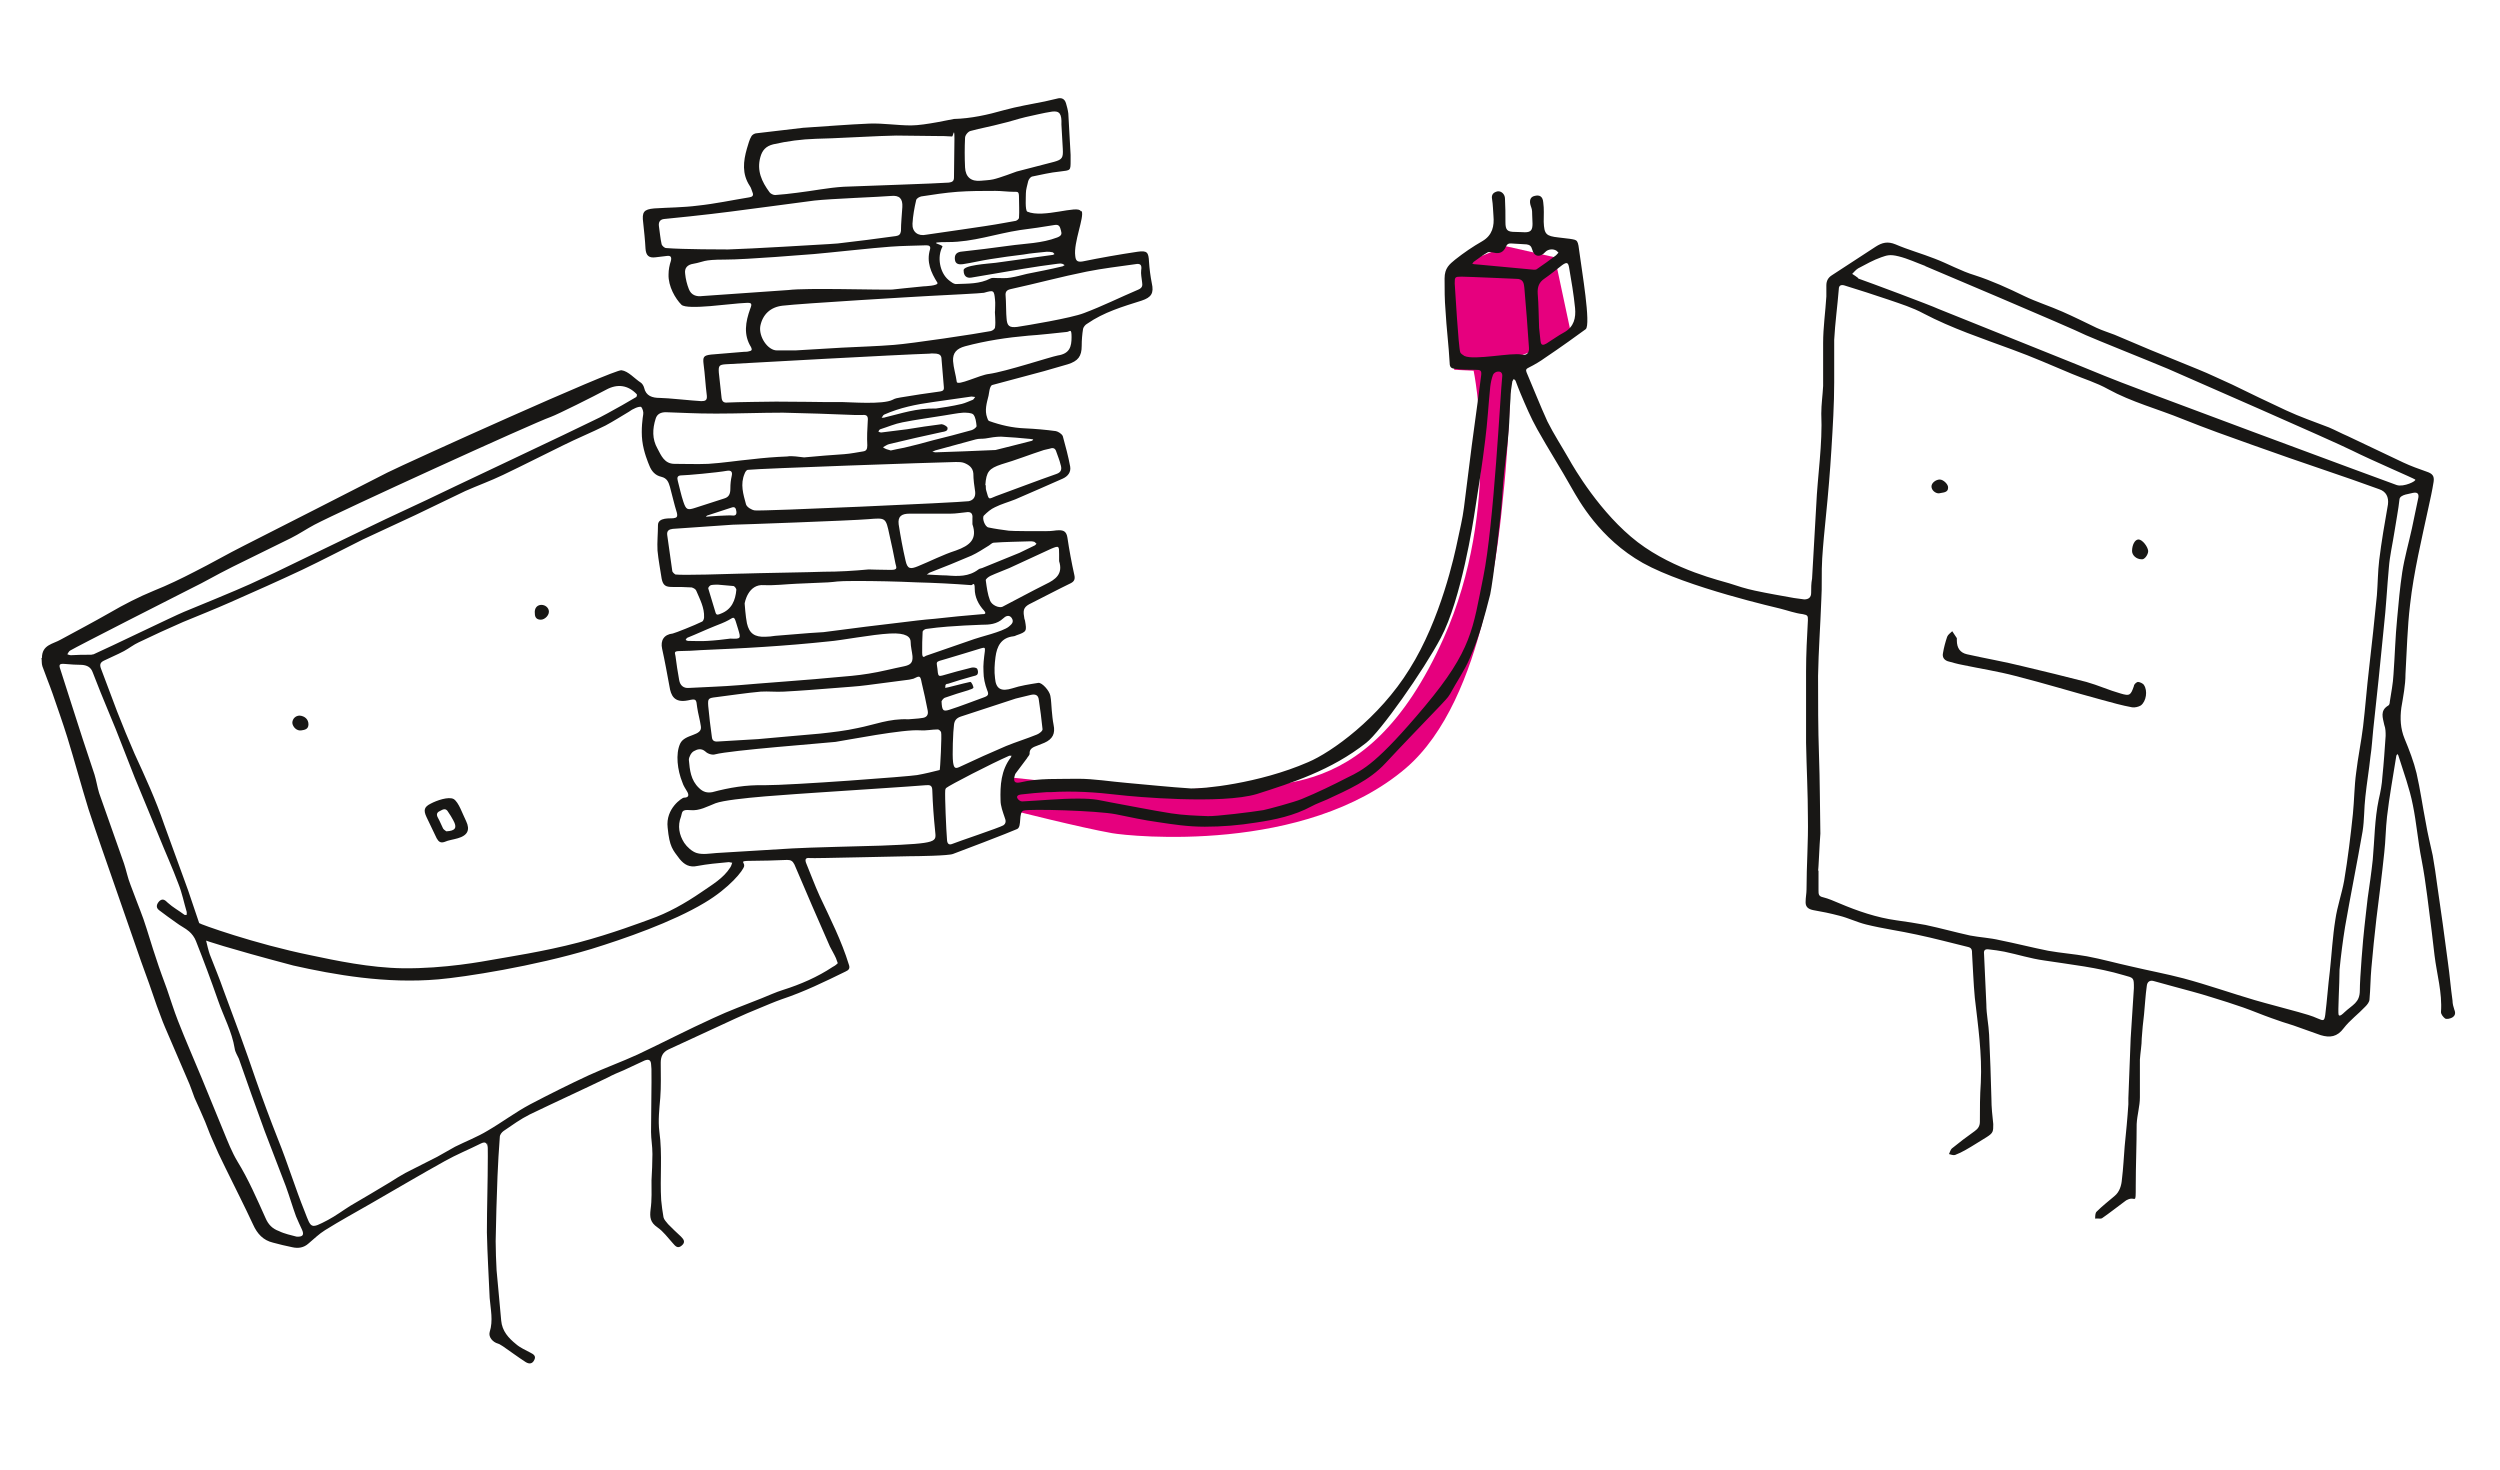 <?xml version="1.0" encoding="UTF-8"?>
<svg id="Ebene_3" xmlns="http://www.w3.org/2000/svg" version="1.1" viewBox="0 0 542.2 318.8">
  <!-- Generator: Adobe Illustrator 29.5.1, SVG Export Plug-In . SVG Version: 2.1.0 Build 141)  -->
  <defs>
    <style>
      .st0 {
        fill: #181715;
        fill-rule: evenodd;
      }

      .st1 {
        fill: #e6007e;
      }
    </style>
  </defs>
  <path class="st1" d="M219.9,168.7c8.2.7,27.5,3.8,38.2,2.5,15.4-2,37.8,5.6,55-32.8,12.7-28.4,6.5-58,6.5-58l-4.2-.2-1.8-21.6,13-5.2,10.6,2.4,3.6,16.9-13.1,5.3s-.1,14.8-1.7,29.7c-.7,6.6-3.6,43.9-21.1,58.9-21.9,18.7-59.7,14.8-63.7,14.1-6.8-1.2-21.4-4.9-21.4-4.9"/>
  <g>
    <path class="st0" d="M158.8,111.8c.7.1,1-.2.9-.9s-.3-1.1-1.1-.8c-1.7.6-3.5,1.1-5.2,1.7-.1,0-.2.2-.3.3.1-.1,5.2-.4,5.7-.3ZM203,88.6c1.4-.2,3.5-.5,5.6-1,.8-.2,1.6-.6,2.4-.9.2-.1.3-.4.5-.6-.3,0-.5-.1-.8-.1-2.8.4-5.6.8-8.4,1.2-3.6.5-7.1,1.2-10.5,2.7-.3.1-.4.5-.6.7.3,0,.6,0,.8-.1,3.4-.8,6.7-2,11-1.9h0ZM155.7,126.8c-.4,0-1,0-1.5.1-.3.1-.6.5-.6.7.5,1.8,1.1,3.5,1.6,5.3.2.6.6.4,1.1.2,2.4-.9,3.2-2.9,3.4-5.2,0-.2-.3-.7-.6-.8-1.1-.1-2.2-.2-3.4-.3h0ZM158.4,138.5c2.3.1,2.3,0,1.7-2-.1-.4-.3-.9-.4-1.3-.5-1.7-.6-1.3-1.7-.7-.9.5-2,.9-3,1.3-2,.8-3.9,1.7-5.9,2.5-.2.1-.3.3-.4.5.2.1.4.2.5.2,1.4,0,2.8.1,4.2,0,1.8-.1,3.5-.3,5-.5h0ZM215.9,97.6c1.9-.5,4.9-1.2,7.9-2,.1,0,.2-.2.3-.3-.2,0-.4-.1-.6-.1-2.1-.2-4.3-.4-6.4-.5-1.1,0-2.3.2-3.4.4-.7.1-1.4,0-2.1.2-2.9.8-5.9,1.6-8.8,2.4l-.6.3c.2,0,.5.1.7.1,4-.1,7.9-.3,13-.5h0ZM338,54.8c-.2-.2-.3-.3-.4-.4-.7-.5-1.9-.4-2.5.3-1.1,1.2-2.4,1-2.8-.6-.2-.7-.5-1-1.2-1.1-1.1-.1-2.3-.1-3.4-.2-.6,0-.8.1-1.1.7-.5,1.2-1.4,1.6-2.6,1.3-.4-.1-1-.2-1.3-.1-1.1.6-2.1,1.4-3.1,2.1-.1.1-.2.3-.3.4.1,0,.3.1.4.1.4,0,.8.1,1.2.1,3.9.4,7.9.7,11.8,1.1.2,0,.5,0,.7-.2,1.3-.9,2.6-1.8,3.9-2.8.2-.1.4-.4.7-.7h0ZM193.2,97.7c.8-.2,1.9-.4,2.9-.6,2.1-.5,4.1-1,6.2-1.6,2.8-.7,5.6-1.4,8.4-2.2.4-.1,1.1-.6,1.1-.9-.1-.9-.2-1.9-.7-2.5-.4-.4-1.5-.4-2.2-.4-1.4.1-2.7.4-4.1.6-3,.5-6.1.9-9.1,1.5-1.6.3-3.2,1-4.8,1.5-.2.1-.3.3-.4.5.2.1.4.2.6.2,1.9-.2,3.7-.5,5.6-.7,2.5-.4,5-.8,7.5-1.1.4,0,1.3.5,1.3.8.1.7-.6.8-1.2.9-3.8.8-7.6,1.7-11.4,2.6-.5.1-1,.5-1.4.7.5.4,1,.5,1.7.7ZM205.3,124.8c2.5.2,4.8.3,6.9-1.3.2-.2.6-.2.8-.3l8.1-3.3c1.1-.5,2.2-1.1,3.3-1.6.2-.1.3-.3.4-.4-.2-.1-.3-.3-.5-.4-.3-.1-.6-.1-.9-.1-2.6.1-5.3.1-7.9.3-.3,0-.7.4-1,.6-1.3.8-2.5,1.6-3.8,2.2-3,1.3-6,2.5-9.1,3.7-.2.1-.4.3-.6.4.3,0,3.2.2,4.3.2h0ZM212.8,135.5c-2.4.1-4.9.2-7.3.4-1.5.1-3.1.3-4.6.5-.3,0-.8.4-.8.6-.1,1.5-.1,3.1-.1,4.6s.7.6.9.6c3.5-1.2,7-2.4,10.4-3.6,1-.4,6.2-1.6,7.5-2.7.6-.5,1.2-1,.6-1.9-.6-.8-1.4-.3-1.8.1-1.4,1.3-3,1.4-4.8,1.4h0ZM147.8,103.1c-.9,0-1,.5-.8,1.2.4,1.5.7,3,1.2,4.5.6,1.8.9,1.9,2.7,1.3.3-.1,4.4-1.4,6.2-2,1-.3,1.3-1,1.3-2.1s.1-1.9.3-2.8q.3-1.3-1-1.1c-2.2.4-8.9,1-9.9,1h0ZM204.2,152.1c.1,2,.3,2.3,1.8,1.8,2.5-.8,5-1.8,7.5-2.7.8-.3,1-.6.6-1.5-.5-1.3-.8-2.7-.8-4-.1-1.5.1-3,.3-4.5.1-.8-.1-.8-.8-.6-2.5.8-5,1.5-7.6,2.3-2.7.8-2,.3-1.8,3,.1.7.3.8,1,.6,2.1-.6,4.2-1.2,6.3-1.7.4-.1,1,0,1.2.2.2.3.3.9.1,1.2-.1.3-.7.4-1.1.5-1.8.5-3.5,1-5.3,1.6-.8,0-.5.7-.6.9.3,0,3.9-1,5.4-1.3.3-.1.8,1.1.7,1.3-.3.3-.7.3-1.1.5-1.7.5-3.3,1-5,1.6-.4.1-.7.6-.8.8h0ZM213.8,105.5c0,.2,0,.6.1.9.6,2.1.4,1.9,2.1,1.2,4.4-1.6,8.8-3.3,13.1-4.8,1.2-.4,1.2-1.2.9-2.1-.2-.9-.6-1.8-.9-2.7-.2-.7-.6-1-1.4-.7-.4.1-.9.2-1.3.3-3.1,1-6.1,2.2-9.2,3.1-2.7.9-3.3,1.6-3.5,4.5.1,0,.1.1.1.3h0ZM333.8,71.1c.1.9.2,1.9.3,2.8.1,1.1.6,1,1.3.6,1.3-.8,2.5-1.7,3.8-2.4,2.2-1.2,2.6-3.2,2.4-5.3-.3-3-.8-5.9-1.3-8.8-.2-1.1-.5-1.2-1.5-.5-1.3,1-2.5,2-3.8,2.9-1.2.8-1.6,1.8-1.5,3.3.2,2.4.2,4.9.3,7.4h0ZM229.7,121.7v-1.5c0-1.8,0-1.9-1.7-1.2-3,1.4-6.1,2.8-9.1,4.2-1.4.6-2.8,1.1-4.1,1.7-.4.2-1.1.7-1,1,.2,1.5.4,3,.9,4.3.4,1.1,2,1.7,2.7,1.4,3.1-1.6,6.2-3.3,9.4-4.9,2.1-1,3.8-2.2,2.9-5h0ZM215.9,57c4.1-.6,8.2-1.1,12.3-1.7.2,0,.3-.1.5-.2-.2-.2-.3-.4-.5-.4-.4-.1-.8-.1-1.2-.1-1.7.2-3.4.3-5,.6-2.4.3-4.8.6-7.2,1-2,.3-4,.8-6,1.1-.8.1-1.6,0-1.7-1-.1-.9.2-1.5,1.2-1.7,3.5-.4,7-.8,10.5-1.3s7.1-.5,10.5-1.8c1-.4,1-.8.8-1.5s-.3-1.4-1.4-1.2c-2.5.4-5,.8-7.5,1.1-5.2.8-10.2,2.6-15.5,2.6s-1.1.5-1.3,1c-1.2,2.2-.6,5.6,1.3,7.2.5.4,1.2,1,1.8.9,2.5-.1,5,0,7.3-1.2.4-.2.8-.1,1.3-.1,1,0,2.1.1,3.1-.1,1.2-.2,2.3-.5,3.5-.8,2.5-.5,5.1-1,7.6-1.6.2,0,.4-.2.6-.3-.2-.1-.4-.3-.6-.3-.3-.1-.6,0-.9,0-2.5.3-5,.7-7.5,1.1-3.7.6-7.5,1.3-11.2,1.9-1.1.2-1.7-.4-1.7-1.5-.3-1.2,5.3-1.5,6.9-1.7h0ZM210.9,113.7v-1.3c.1-1-.3-1.5-1.4-1.3-1.1.1-2.2.3-3.3.3h-8.9c-1.8,0-2.6.6-2.4,2.3.4,2.6.9,5.3,1.5,7.9.4,1.8,1,1.9,2.7,1.2,2.7-1.1,5.4-2.5,8.2-3.4,3.1-1.1,4.7-2.5,3.6-5.7h0ZM223,72.8c-4.6.4-9.2,1.1-13.7,2.3-1.8.5-2.7,1.4-2.6,3.2.1,1.5.6,3,.8,4.5.1,1,5-1.5,7-1.7,3.6-.5,13.3-3.7,14.9-4,2.6-.4,3-1.9,3-4s-.4-1.1-1.1-1.1c-.9.1-6.4.7-8.3.8h0ZM205.4,182.3c.1.8.5,1,1.2.7.9-.4,10.2-3.5,11-4,.6-.4.6-1,.3-1.7-.4-1.2-.9-2.5-.9-3.7-.1-3.3.1-6.5,2.2-9.3.1-.1.1-.3.2-.4h-.5c-3.9,1.7-13,6.4-13.7,7-.1.1-.2.3-.2.5-.1,1.3.2,8.5.4,10.9ZM217.5,48.4c.9-.2,1.9-.3,2.8-.5.3-.1.7-.4.7-.7.1-1.4,0-2.9,0-4.3s-.2-1.3-1.1-1.3c-1.3,0-2.7-.2-4-.2-2.8,0-5.6,0-8.3.2-2.6.2-5.2.6-7.8,1-.4.1-1,.4-1.1.8-.4,1.7-.7,3.4-.8,5.1-.1,1.8,1.2,2.8,3,2.4,1.8-.3,12.9-1.8,16.6-2.5h0ZM206.7,165.3c.2,1.4.5,1.5,1.7.9,3.2-1.5,6.5-3,9.8-4.4,2.2-.9,4.5-1.6,6.7-2.5.5-.2,1.3-.8,1.2-1.2-.2-2.1-.5-4.2-.8-6.3-.1-1.1-.8-1.3-1.7-1.1-1.1.3-2.2.5-3.3.8-4,1.3-7.9,2.6-11.9,3.9-.9.3-1.4.8-1.5,1.8-.2,1.3-.4,6.7-.2,8.1h0ZM230.2,27c.1-2.3-.4-3-2-2.8-2,.3-3.9.8-5.8,1.2-1.7.4-3.4,1-5.2,1.4-2.2.6-4.5,1-6.7,1.6-.5.1-1.2.9-1.2,1.5-.1,2.1-.1,4.3,0,6.4s1.3,3.1,3.4,2.9c.9-.1,1.8-.1,2.7-.3,1.4-.3,4.8-1.6,5.1-1.7,2.7-.7,5.4-1.4,8.1-2.1,1.8-.5,2-.9,1.9-2.8-.1-1.7-.2-3.7-.3-5.3h0ZM218.3,69c.1,1.7.6,2.1,2.3,1.9,2-.3,11.7-1.9,14.5-3,4-1.5,7.8-3.4,11.8-5.1.9-.4.9-.9.8-1.6-.1-.9-.3-1.8-.2-2.6.2-1.2-.2-1.5-1.3-1.3-3.5.5-7,.9-10.5,1.6-5.5,1.1-11,2.6-16.5,3.8-.9.2-1.2.6-1.1,1.5s.1,4.2.2,4.8h0ZM317,60c-1.5,0-1.5.1-1.5,1.5.1,1.3.8,13.7,1.2,14.9.1.3.6.6.9.8,2.1,1,10.3-.8,12.4-.3,1.1.3,1.7-.4,1.6-1.5-.3-4.3-.6-8.6-1-13-.1-.7-.1-1.7-1.3-1.9.1,0-11.1-.5-12.3-.5h0ZM507.2,220.1c.2.5,1-.3,1.2-.5,1.8-1.7,3.4-2.1,3.4-4.8s.7-11.3,1-13.8c.2-2.1.5-4.2.7-6.2.4-2.8.8-5.5,1.1-8.3.4-4.4.4-8.8,1.3-13.1.4-1.7.7-3.3.8-5,.3-2.9.5-5.9.7-8.8,0-.8,0-1.6-.3-2.4-.3-1.5-1-3.1.9-4.2.2-.1.3-.5.3-.8.3-2,.7-3.9.8-5.9.3-4.1.4-8.2.8-12.2.3-3.3.6-6.7,1.1-10,.5-3.2,1.4-6.3,2.1-9.5.5-2.2.9-4.5,1.4-6.7q.2-1.3-1.2-1c-.5.2-2.8.3-2.9,1.4-.2,2-.8,5.1-1.1,7.1-.4,2.6-1,5.1-1.2,7.7-.4,4.3-.6,8.6-1.1,13-.7,7.4-1.5,14.8-2.3,22.2-.2,1.9-.3,3.9-.6,5.8-.3,2.9-.8,5.8-1.1,8.7-.3,2.5-.2,5-.6,7.5-1.2,6.9-2.6,13.8-3.8,20.7-.5,3.1-.9,6.2-1.2,9.3,0,3.1-.4,9.3-.2,9.8h0ZM181.1,146.9c2.4-.2,4.9-.4,7.3-.8,2.6-.4,5.2-1.1,7.7-1.6,1.4-.3,1.9-.8,1.8-2.2-.1-1-.4-2.1-.4-3.1s-.9-2-4.5-1.8c-3.9.2-10.6,1.5-13.2,1.7-4.7.5-9.5.9-14.2,1.2-4.5.3-9.1.5-13.6.7-1.5.1-3,.2-4.5.2s-1.1.4-1,1.1c.2,1.7.5,3.5.8,5.2.2,1.2,1,1.8,2.1,1.7,3.6-.2,7.3-.3,10.9-.6,3.2-.3,17.1-1.3,20.8-1.7h0ZM171,62.9c4.1-.5,19.1,0,22.5-.1,0,0,4.6-.5,6.8-.7,0,0,3.4-.1,3-.8-1.4-2.2-2.4-4.5-1.6-7.2.2-.7-.2-.9-.8-.9-2.6.1-5.2.1-7.8.3-3.1.2-14.1,1.4-16.6,1.6-1.6.1-14.4,1.2-19.3,1.2s-4.5.5-6.8.9c-1.3.2-2,.9-1.8,2.2.1,1.1.4,2.3.8,3.3.5,1.3,1.6,1.7,3,1.5l18.6-1.3ZM197,156c.8-.1,2-.1,3.1-.3.8-.1,1.3-.6,1.1-1.6-.4-2-.8-4-1.3-6-.3-1.6-.4-1.6-1.8-.9-.3.1-.6.1-.9.2-3.1.4-6.1.8-9.2,1.2-2.2.3-4.5.4-6.7.6-3.8.3-7.5.6-11.3.8-1.7.1-3.4-.1-5,0-3.3.3-6.5.8-9.7,1.2-1.7.2-1.8.3-1.7,1.9.2,2.3.5,4.6.8,6.8.1.9.7,1,1.6.9,2.8-.2,5.6-.3,8.4-.5,2.2-.2,4.5-.4,6.7-.6,2.3-.2,4.6-.4,6.8-.6,2.7-.3,5.4-.6,8.1-1.2,3.6-.7,6.9-2.1,11-1.9ZM179.1,87.2h3.6c1.5,0,8.8.6,10.9-.5.5-.3,1.1-.4,1.7-.5,2.9-.5,5.7-.9,8.6-1.3.5-.1.9-.2.8-1-.2-2-.3-4-.5-6,0-.8-.4-1.1-1.1-1.2-.5,0-1-.1-1.5,0-6.5.2-39,2-44.2,2.3-1.4.1-1.6.3-1.5,1.8.2,1.8.4,3.7.6,5.5.1.8.5,1.1,1.3,1,1.5-.1,10.2-.2,10.5-.2,3.6,0,10.8.1,10.8.1h0ZM174.4,99.2c3-.3,5.9-.5,8.7-.7,1.4-.1,2.8-.4,4.1-.6.7-.1.9-.5.9-1.3-.1-1.8,0-3.6.1-5.3.1-.9-.1-1.4-1.1-1.3h-1.8c-5.2-.2-10.3-.4-15.5-.5-4.8,0-9.7.2-14.5.2s-7.3-.2-10.9-.3c-1.1,0-1.9.4-2.2,1.4-.7,2.2-.8,4.4.4,6.5.8,1.5,1.5,3.3,3.7,3.3s4.9.1,7.3,0c3.2-.2,6.3-.7,9.5-1,2.5-.3,5-.5,7.6-.6,1.2-.2,2.5.1,3.7.2h0ZM181.7,52.8c4.2-.5,8.4-1,12.6-1.6.7-.1,1-.4,1.1-1.1,0-1.7.2-3.5.3-5.2.1-1.8-.6-2.6-2.5-2.4-2.1.2-13.1.6-16.6,1-2.8.4-15.3,2-18.2,2.4-4.5.6-14.1,1.6-14.4,1.6-.8.1-1.2.6-1.1,1.5.2,1.3.3,2.7.6,4,.1.3.6.8,1,.8,3.7.3,12.6.3,13.4.3s9.1-.4,12.2-.6c1.2-.1,10.9-.6,11.6-.7ZM205.8,39.6c.7-.1,1.1-.3,1.1-1.1,0-2.8.1-5.6.1-8.4s-.3-.5-.5-.5c-1.2-.1-2.4-.1-3.6-.1-2.8,0-5.7-.1-8.5-.1s-14.8.7-17.4.7c-3.2.1-6.2.5-9.3,1.2-1.6.4-2.4,1.3-2.8,2.8-.8,2.9.3,5.3,2,7.6.2.3.8.6,1.2.6,1.6-.1,3.2-.3,4.8-.5,3.4-.4,6.7-1.1,10.1-1.3,5-.2,20.2-.7,22.8-.9h0ZM210.1,108.7c.9-.2,1.5-.8,1.4-2-.2-1.3-.4-2.7-.4-4-.1-1.3-1-1.9-2-2.3-.5-.2-1.2-.2-1.8-.2-5,.1-42.4,1.4-45.1,1.7-.3,0-.6.5-.7.8-1,2.3-.3,4.5.3,6.7.2.6,1.2,1.2,1.9,1.3,1.6.2,44.2-1.7,46.4-2h0ZM198.9,168.1c1.7-.3,3.3-.7,4.9-1.1.1,0,.5-7.8.3-8.2-.1-.3-.5-.6-.7-.6-1.3,0-2.6.3-3.8.2-3.6-.3-15.8,2.1-18.4,2.5-2.7.3-22.7,1.8-26.1,2.7-.6.2-1.6-.1-2.1-.6-.9-.8-1.8-.5-2.5-.1-.6.3-1.1,1.3-1.1,1.9.2,2.2.4,4.4,2.2,6.1.9.9,1.8,1.1,2.9.9,3.7-1,7.4-1.6,11.2-1.5,6.4,0,31.5-1.9,33.2-2.2h0ZM161.5,130.9s.2,2.9.5,4.3c.5,2.2,1.7,3,4,2.9.7,0,1.4-.1,2.1-.2,2.5-.2,4.9-.4,7.4-.6,1-.1,2.1-.1,3.1-.2,3.1-.4,6.2-.8,9.3-1.2,2.5-.3,5-.6,7.5-.9,2.4-.3,4.8-.6,7.3-.8,3.4-.4,6.8-.7,10.3-1,.4,0,1.1,0,.4-.8-1.2-1.3-2-2.9-2-4.7s-.5-.7-.8-.8c-3.9-.3-7.9-.5-11.8-.6-4.4-.2-8.8-.3-13.3-.3s-4,.2-5.9.3c-2.3.1-4.6.2-6.9.3s-4.7.4-7,.3c-3.5-.3-4.2,3.9-4.2,4h0ZM227.9,171.8h-.9c-1.8.1-3.7.3-5.5.5s-.5,1.5.1,1.5h.3c4-.2,7.9-.6,11.9-.6s4.7.4,7,.8c4.4.8,8.8,1.7,13.2,2.4,2.6.4,5.2.5,7.9.6,1.6.1,9.7-.9,12.1-1.3,1-.2,6.6-1.7,8.3-2.4,3.4-1.4,6.7-3,10-4.7,3.3-1.6,6.4-3.1,16.7-15.4s10.4-16.8,12.7-28.1,3.7-39.9,4.1-43.4c.1-.8-.3-1.2-1-1.1-.4,0-.9.4-1,.7-.3.8-.5,1.7-.6,2.6-.4,3.9-.6,7.8-1.1,11.6-.6,5-1.4,10.1-2.2,15.1-.4,2.7-3,19.4-7.4,27.7-3.8,7.2-13.2,20.5-16.2,22.8-7.6,6-16.2,8.7-23.7,11.1-7.6,2.3-26.7.6-30,.2-5-.6-9.9-.9-14.7-.6h0ZM215.8,67.5c0-.8.1-1.7,0-2.5-.2-2.1-.3-2.1-2.4-1.5-.2.1-8.3.5-12.1.7-2,.1-27.4,1.6-31.6,2.1-2.6.3-4.3,1.9-4.8,4.4-.4,2.3,1.6,5.3,3.6,5.3h4c3.4-.2,6.7-.4,10.1-.6,3.8-.2,7.6-.3,11.3-.6,3.9-.3,17.9-2.4,21-3,.4-.1.9-.5.9-.8.2-1.2-.1-3.5,0-3.5h0ZM188.4,123.5s3.2.1,4.8.1,1.2-.5,1-1.4c-.4-2-.8-4.1-1.3-6.2-.8-3.8-.8-3.7-4.6-3.4-3.4.3-28.4,1.2-29.4,1.2-4.3.3-8.6.6-13,.9-.8.1-1.3.4-1.2,1.3.4,2.6.7,5.2,1.1,7.8,0,.3.5.7.7.8,1.7.2,11.4-.1,14.5-.2h.2c2.5-.1,15.4-.3,17.4-.4,3.4,0,6.6-.2,9.8-.5h0ZM202.8,180.1c-.3-2.9-.5-5.7-.6-8.6,0-1.2-.5-1.3-1.5-1.2-2.1.2-19.1,1.3-23.5,1.6-3.9.3-18.7,1.1-22,2.3-1.8.7-3.5,1.7-5.5,1.5s-1.7.5-2,1.4c-.8,2-.4,4,.7,5.7.6.9,1.7,1.9,2.7,2.2,1.3.4,2.9.1,4.3,0,5.5-.3,11-.7,16.5-1,3.1-.2,16-.5,19.2-.6,12.8-.5,11.9-.8,11.7-3.3h0ZM19.8,142c.1,0,.3-.1.5-.1,3.4-1.5,17.2-8.2,19.6-9.2,2.2-.9,11.7-4.8,14.3-6,1.8-.8,3.6-1.7,5.4-2.5,1.9-.9,15.9-7.7,21.1-10.2,3.9-1.9,7.9-3.7,11.9-5.6,2.4-1.2,33.4-15.8,35.9-17.1,2.2-1,4.2-2.2,6.4-3.4,1-.6,2.1-1.2,3.1-1.8.1-.1.2-.5.1-.6-1.9-2-4.2-2.3-6.6-1-2.6,1.4-10.6,5.4-12,5.9-4,1.4-45.6,20.4-51.3,23.4-1.7.9-3.3,2-5.1,2.9-4.2,2.1-8.4,4.1-12.6,6.2s-5.9,3.2-9,4.7c-2.8,1.4-24.8,12.6-26.3,13.5-.3.2-.4.5-.6.8.3.1.5.2.8.2,1.4-.1,2.9-.1,4.4-.1h0ZM417.6,57.7c-1.9-.7-3.8-1.6-5.8-2.1s-2.6-.2-3.8.2c-1.7.6-3.3,1.5-5,2.4-.5.3-.9.8-1.3,1.2.5.3.9.6,1.3.9,0,0,0,0,0,.1,2.3.8,15.7,5.8,17.4,6.6,1.9.8,34,13.6,36,14.5,3.6,1.6,62.2,23.3,63.4,23.7,1.5.5,4.4-.9,4-1.2s-9.5-4.2-13.7-6.3-35.8-15.9-39.9-17.7c-3.8-1.6-15.8-6.4-17.8-7.3-3.4-1.7-34.9-15-34.9-15h0ZM64.3,268.2c1.4.1,1.7-.4,1.2-1.5-.4-.9-.9-1.9-1.3-2.9-.8-2.2-1.4-4.3-2.2-6.5-1.5-4-3.1-8-4.6-12-1.9-5.2-3.8-10.5-5.6-15.7-.3-.7-.8-1.4-.9-2.2-.6-3.7-2.4-6.9-3.6-10.4-1.5-4.3-3.1-8.6-4.8-12.9-.3-.8-.9-1.6-1.5-2.1-.8-.7-1.9-1.2-2.8-1.9-1.3-.9-2.5-1.8-3.7-2.7-.8-.6-.5-1.4.1-2,.7-.6,1.2-.2,1.8.4,1.1,1,2.4,1.7,3.6,2.6.1.1.4,0,.5,0v-.6c-.6-2-1-4.1-1.8-6.1-1.3-3.5-2.9-7-4.3-10.5-.7-1.7-1.4-3.4-2.1-5.1-1-2.5-2.1-5-3.1-7.5-.9-2.3-1.8-4.6-2.7-6.9-.9-2.4-1.9-4.8-2.9-7.2-1.2-2.9-2.4-5.8-3.5-8.7-.4-1.1-1.2-1.5-2.3-1.6-1.2,0-2.5-.1-3.7-.2s-1.4.1-1,1.2c.8,2.5,1.6,5,2.4,7.5,1.6,5.1,3.3,10.2,5,15.3.4,1.3.6,2.7,1,4l5.4,15.3c.5,1.5.8,3.1,1.4,4.6.9,2.5,1.9,4.9,2.8,7.4,1,2.9,1.8,5.8,2.8,8.7.7,2.2,1.5,4.3,2.3,6.5.8,2.3,1.5,4.6,2.4,6.9,1.6,4.1,3.4,8.2,5.1,12.3,1.6,3.9,3.2,7.8,4.8,11.7.9,2.2,1.8,4.5,3,6.5,2.4,3.9,4.2,8.1,6.1,12.3.6,1.4,1.5,2.3,2.9,2.8,1.2.6,2.7.9,3.8,1.2h0ZM181.7,208.9c-.2-.5-.3-.8-.4-1.1-.4-.9-.9-1.7-1.3-2.5-2.6-5.9-5.2-11.9-7.7-17.8-.4-.8-.8-1-1.6-1-2.6.1-5.3.2-7.9.2s-1.3.3-1.4,1.1c-.1.9-3.2,4.8-8.6,8-7,4.2-17.4,7.8-24.5,10-12.6,3.8-27.5,6.1-33.2,6.6-11.4,1-22.6-1-31.5-3-15.1-4-18.9-5.4-18.9-5.4.1.5.6,2.5.8,3,1,2.6,2.1,5.2,3,7.8,2.4,6.4,4.8,12.9,7,19.4,1.5,4.3,3.1,8.6,4.8,12.9,2.1,5.2,3.7,10.5,5.8,15.7,1.4,3.6,1.2,3.8,5,1.8,1.7-.9,3.3-2.1,4.9-3.1,2.9-1.7,5.8-3.4,8.6-5.1,1.1-.7,2.2-1.4,3.3-2,2.3-1.2,4.6-2.3,6.9-3.5,1.3-.7,2.6-1.5,3.9-2.2,2.4-1.2,4.8-2.1,7.1-3.5,3.1-1.8,6-4,9.2-5.7,4.2-2.2,8.4-4.3,12.7-6.3,3.5-1.6,7.1-2.9,10.6-4.5,5.5-2.6,10.9-5.4,16.4-7.9,3.4-1.6,7-2.9,10.5-4.3,1.5-.6,3-1.3,4.6-1.8,3.8-1.2,7.5-2.8,10.8-5,.6-.3.9-.6,1.1-.8h0ZM107.1,208.1c2.7-.5,10.8-1.7,18.4-3.7,7.2-1.9,14-4.5,15.4-5,4-1.4,7.7-3.5,11.2-5.9,2.3-1.6,4.8-3,6.3-5.4.2-.3.3-.7.4-1-.3,0-.7-.2-1-.1-2.2.2-4.4.4-6.5.8-1.8.4-2.9-.3-3.9-1.5-1.5-2-2.2-2.6-2.6-6.8-.5-4.2,3.2-6.5,3.5-6.5q1.4,0,.8-1.2c-.4-.7-.9-1.4-1.1-2.1-1.1-2.7-1.5-6.2-.5-8.4s4.9-1.6,4.5-3.8c-.2-1.4-.6-2.7-.8-4.1-.2-1.8-.2-1.9-2-1.5-3,.6-3.7-1.1-4-3-.5-2.7-1-5.5-1.6-8.2-.4-1.8.4-3.1,2.3-3.3.5-.1,4.8-1.8,6.4-2.6.2-.1.4-.6.4-.9.1-2.1-.9-3.9-1.7-5.8-.1-.3-.6-.6-1-.7-1.4-.1-2.8-.1-4.2-.1s-2-.3-2.3-1.8c-.3-2-.7-4-.9-6.1-.1-1.8.1-3.7.1-5.5s2.8-1.4,3.3-1.5c.8-.1,1-.3.8-1.2-.6-1.9-1-3.8-1.5-5.6-.3-1-.6-1.9-1.9-2.2s-2.1-1.2-2.6-2.5c-.2-.5-1.2-2.8-1.5-5.3s.1-5.1.2-5.7c.1-.5-.1-1.2-.4-1.6-.1-.2-.9,0-1.3.2-.5.2-1,.5-1.4.8-1.7,1-3.4,2.1-5.1,3-3,1.5-6.2,2.8-9.2,4.3-4.3,2.1-8.6,4.3-13,6.4-2.7,1.3-5.5,2.3-8.2,3.5-3.6,1.7-7.2,3.5-10.8,5.2-3.8,1.8-7.6,3.5-11.4,5.3-4.4,2.2-8.8,4.5-13.2,6.6-5.1,2.4-10.3,4.7-15.5,7-3.4,1.5-6.9,2.9-10.3,4.3-3.2,1.4-6.5,2.9-9.6,4.4-1.1.5-2.1,1.3-3.2,1.9-1.5.8-3,1.4-4.4,2.1-.8.4-.9.9-.6,1.7,1.2,3.1,2.3,6.2,3.5,9.3s2.5,6.2,3.8,9.2c2.3,5,4.6,10,6.4,15.3,1.7,4.8,3.5,9.5,5.2,14.3.8,2.3,1.6,4.7,2.4,7.1.1.2,12,4.5,24.3,7,5.2,1.1,12.7,2.7,19.9,2.8,9.1.1,17.4-1.5,19.7-1.9h0ZM394.4,188.8v4.3c0,.8,0,1.3,1,1.5,1.2.3,2.3.8,3.5,1.3,4,1.7,8.1,3.1,12.4,3.7,2.1.3,4.2.6,6.3,1,3.3.7,6.5,1.6,9.7,2.3,2.1.4,4.3.5,6.4,1,3.5.7,7,1.6,10.5,2.3,2.8.5,5.6.7,8.4,1.2,3.2.6,6.4,1.5,9.6,2.2,3.8.9,7.6,1.6,11.4,2.6,5.2,1.4,10.3,3.2,15.4,4.7,3.1.9,6.3,1.7,9.5,2.6,1.4.4,2.9.8,4.2,1.4,1.2.5,1.4.6,1.6-.8.4-3.2.6-6.3,1-9.5.4-3.7.6-7.5,1.2-11.2.4-2.8,1.4-5.6,1.9-8.4.8-4.8,1.4-9.7,1.9-14.5.3-3,.3-6,.7-8.9.4-3.4,1.1-6.7,1.5-10,.5-4.2.8-8.4,1.3-12.6.6-5.3,1.2-10.6,1.7-15.9.2-2.5.2-5.1.5-7.6.5-4.1,1.2-8.1,1.9-12.1.2-1.6-.4-2.8-1.9-3.3-3.9-1.4-7.8-2.8-11.7-4.1-5.3-1.8-10.5-3.6-15.8-5.5-5.1-1.8-10.1-3.6-15.1-5.6-5.4-2.2-11.1-3.7-16.2-6.5-2.5-1.4-5.2-2.2-7.8-3.3-4.3-1.8-8.6-3.7-13-5.3-6.5-2.4-13.1-4.6-19.2-7.8-2.4-1.3-5-2.1-7.6-3-3.2-1.1-6.4-2.1-9.6-3.1-.7-.2-1.2,0-1.2.8-.3,3.7-.8,7.3-1,11,0,3,0,6.1,0,9.2,0,4.8-.3,9.6-.6,14.5s-.7,9.7-1.2,14.6c-.3,3-.6,6-.8,9.1-.2,3,0,6.1-.2,9.1-.2,5.5-.6,10.9-.7,16.4,0,5.7,0,11.4.2,17.1s.2,11.4.3,17.1c-.2,2.4-.4,8-.5,8h0ZM234.6,45.8c.6,1.3-1.8,6.8-1.4,9.7.1,1,.4,1.4,1.6,1.2,3.9-.8,7.9-1.5,11.9-2.1,2.1-.3,2.4.1,2.5,2.2.1,1.5.3,3.1.6,4.6.5,2.2-.1,3.1-2.2,3.8-4.1,1.3-8.2,2.5-11.8,5-.4.2-.8.7-.9,1.1-.2,1.2-.3,2.5-.3,3.7,0,2.3-.8,3.3-3,4-1.7.5-3.4,1-5.2,1.5-3.7,1-7.5,2-11.2,3-.6.2-.7,1.9-.8,2.3-.4,1.6-.9,3.2-.3,4.8.1.3.2.6.4.7,2.5.9,5.1,1.5,7.8,1.6,2.2.1,4.5.3,6.7.6.5.1,1.3.6,1.5,1.1.6,2.2,1.2,4.4,1.6,6.6.2,1.2-.5,2.1-1.6,2.6-3.4,1.5-6.8,3-10.3,4.5-1.5.6-3,1-4.4,1.7-.9.4-1.7,1.1-2.4,1.8-.5.5.2,2.5,1,2.6,1.4.3,2.9.5,4.4.7.7.1,6,.1,7.9.1s2-.2,3-.2,1.6.3,1.8,1.6c.4,2.7.9,5.4,1.5,8.1.2.9,0,1.4-.8,1.8-2.9,1.4-5.7,2.9-8.5,4.3-1.5.7-1.9,1.3-1.6,2.9,0,.3.1.6.2.9.4,2.3.4,2.4-1.9,3.2-.2.1-.4.2-.6.2-2.7.3-3.6,2.2-3.9,4.5-.2,1.5-.3,3.1-.1,4.6.2,2.4,1.4,2.9,3.7,2.2,1.8-.6,3.8-.9,5.7-1.2.8-.1,2.4,1.7,2.6,2.8.2,1,.2,2.1.3,3.1.1,1.1.2,2.2.4,3.2.4,1.9-.2,3.1-2,3.9-.5.2-1,.4-1.5.6-.8.3-1.8.6-1.7,1.8,0,.3-.4.6-.6,1-.8,1.1-1.6,2.1-2.4,3.2-.2.2-.2.6-.3.8-.2,1,.1,1.4,1.2,1.2,4.2-1,8.4-.7,12.6-.8,3.5,0,7,.6,10.6.9,4.6.4,9.2.9,13.9,1.2,2.4.1,14.6-1,25.4-5.7,5-2.1,15.4-9.5,22-20.2,6.8-10.8,9.8-24.9,10.4-27.8.5-2.4,1.1-4.8,1.4-7.2.6-4.5,1.1-9,1.7-13.5.4-3.2.9-6.4,1.3-9.6.2-1.8.5-3.5.7-5.3.2-1.4,0-1.5-1.4-1.5s-2.8,0-4.2-.2c-.7-.1-1.2-.2-1.2-1.3-.2-3.8-.7-7.6-.9-11.4-.2-2.3-.2-4.6-.2-6.9s1.1-3.1,2.3-4.1c1.9-1.5,3.8-2.8,5.9-4,2.2-1.3,2.6-3.3,2.4-5.5-.1-1.2-.1-2.4-.3-3.6-.2-1,.3-1.5,1.2-1.7.8-.1,1.6.6,1.6,1.6.1,1.7.1,3.4.1,5.1s.4,2.1,2.1,2.1,2.8.3,3.4-.3.3-2.2.3-3.4-.1-1.3-.3-1.9c-.4-1.2-.1-2,.8-2.2,1.1-.3,1.8.1,1.9,1.4.2,1.4.1,2.8.1,4.2.1,2.7.5,3.1,3.2,3.4.8.1,1.7.2,2.5.3,1.7.3,1.7.1,2.1,3.3s2.5,15.4,1.3,16.3-5.8,4.2-8.8,6.2c-1.1.8-2.3,1.5-3.5,2.1-.7.3-.7.6-.5,1.1,1.5,3.5,2.9,7.1,4.5,10.6,1.4,2.8,3.1,5.4,4.7,8.2,1,1.8,6.8,11.8,14.9,18,8,6.1,18.3,8.4,19.8,8.9,1.8.6,3.7,1.2,5.6,1.6,2.8.6,5.7,1.1,8.5,1.6.7.1,1.5.2,2.2.3.9,0,1.5-.4,1.5-1.4s0-2.1.2-3.1c.3-5.3.6-10.5.9-15.8.3-6.7,1.4-13.3,1.1-20,0-2,.3-4,.4-6,0-3.1,0-6.2,0-9.3,0-3.4.5-6.8.7-10.1,0-.8,0-1.6,0-2.4,0-1,.4-1.7,1.2-2.2,3.2-2.1,6.3-4.1,9.5-6.2,1.4-.9,2.6-1.2,4.3-.5,2.8,1.2,5.7,2,8.5,3.1,2.9,1.1,5.7,2.7,8.7,3.6,3.7,1.2,7.2,2.8,10.7,4.5,2.7,1.3,5.6,2.2,8.3,3.4,2.5,1.1,4.9,2.3,7.4,3.5,1.3.6,2.6,1,3.9,1.5,2.6,1.1,5.2,2.2,7.8,3.3,3.4,1.4,6.9,2.8,10.3,4.2,2.5,1,4.9,2.2,7.4,3.3,3.9,1.9,7.8,3.8,11.7,5.6,3,1.4,6.2,2.5,9.3,3.7,1.4.6,2.7,1.3,4.1,1.9,4,1.9,8,3.8,12,5.7,1.7.8,3.4,1.4,5.1,2,1.2.4,1.7.9,1.5,2.2-.3,1.9-.7,3.7-1.1,5.5-1.5,7-3.2,14-4,21.1-.6,5-.7,10-1,15.1,0,2.4-.5,4.9-.9,7.3-.3,2.3-.2,4.5.7,6.7,1,2.4,2,5,2.6,7.5.8,3.5,1.3,7.1,2,10.7.4,2.4,1,4.8,1.5,7.1.4,2.2.7,4.4,1,6.6.8,5.5,1.6,11.1,2.3,16.6.4,2.8.6,5.5,1,8.3,0,.7.2,1.4.4,2,.3.7.2,1.3-.5,1.7-.4.2-1.1.4-1.5.2-.4-.3-.9-.9-.9-1.4.3-4.2-.9-8.2-1.4-12.3-.2-1.7-.4-3.4-.6-5.1-.7-5.2-1.2-10.4-2.2-15.6-.8-4-1.1-8-1.9-11.9-.7-3.6-2-7.1-3.1-10.6,0-.2-.2-.3-.3-.5,0,.2-.2.3-.2.5-.7,4.4-1.5,8.8-2,13.1-.3,2.6-.3,5.2-.6,7.8-.5,4.8-1.1,9.5-1.7,14.3-.4,3.6-.8,7.2-1.1,10.8-.2,2.2-.2,4.5-.4,6.7,0,.6-.5,1.2-.9,1.6-1.5,1.6-3.4,3-4.7,4.7-1.4,1.9-3,2.1-5,1.5-2-.7-3.9-1.4-5.9-2.1-1.6-.5-3.2-1-4.8-1.6-2-.7-4.1-1.6-6.1-2.3-2.3-.8-4.5-1.5-6.8-2.2-2.8-.9-5.6-1.6-8.5-2.4-1.3-.4-2.7-.7-4-1.1-.9-.3-1.5.1-1.6,1-.3,2.1-.4,4.2-.6,6.2-.2,1.7-.4,3.5-.5,5.2,0,1.5-.3,3.1-.4,4.6,0,2.7,0,5.5,0,8.2,0,1.9-.6,3.8-.7,5.8,0,4.5-.2,9-.2,13.4s0,2.1-1.8,3c-.3.1-.6.4-.9.6-1.5,1.1-3,2.3-4.6,3.4-.3.2-1,0-1.5.1,0-.5,0-1.2.3-1.5,1.2-1.2,2.6-2.3,3.9-3.4,1.1-.9,1.5-2.3,1.6-3.6.3-2.4.4-4.8.6-7.2.3-3,.6-6,.8-9.1,0-.4,0-.9,0-1.3.2-4.3.3-8.7.5-13,.2-3.6.5-7.3.7-10.9,0-2.3,0-2.2-2.2-2.8-5.7-1.7-11.5-2.3-17.3-3.2-2.9-.4-5.7-1.3-8.6-1.9-1.1-.2-2.3-.4-3.4-.5-.8-.1-1.1.2-1,1,.2,3.6.3,7.3.5,10.9,0,2.2.5,4.4.6,6.6.2,4.6.4,9.3.5,13.9,0,1.8.2,3.7.4,5.5,0,1.6,0,1.9-1.4,2.8-1.5.9-3,1.9-4.6,2.8-.7.4-1.5.8-2.3,1.1-.4.1-.9-.1-1.3-.2.2-.4.3-.9.6-1.2,1.6-1.3,3.3-2.6,5-3.8.7-.5,1.1-1.1,1.1-2,0-2.8,0-5.7.2-8.5.3-6.2-.6-12.3-1.3-18.4-.3-3.2-.4-6.4-.6-9.6,0-.6,0-1.2-.8-1.4-3.7-.9-7.4-1.9-11.2-2.7-3.6-.8-7.4-1.3-11-2.2-2-.5-3.8-1.4-5.8-1.9-1.9-.5-3.8-.9-5.6-1.2-1-.2-1.7-.6-1.7-1.7s.2-1.9.2-2.8c0-5.2.4-10.4.3-15.5,0-5.4-.3-10.9-.4-16.3,0-5.2,0-10.4,0-15.5,0-3.7.2-7.4.4-11.1,0-.9,0-1.1-1.1-1.3-1.7-.2-3.3-.8-4.9-1.2-.3-.1-20.3-4.6-29.8-9.9-9.4-5.3-13.9-13.6-15.4-16.2-2.4-4.3-5.1-8.5-7.5-12.8-1.4-2.5-2.5-5.1-3.6-7.7-.4-.9-.7-1.8-1.1-2.8-.1-.2-.3-.3-.4-.4-.1.2-.2.3-.3.5-.2,1.2-.4,2.5-.4,3.7-.2,2.3-.2,4.7-.4,7-.2,2.8-.6,5.5-.9,8.3-.2,1.9-.4,3.9-.5,5.8-.2,4.1-2,18.6-2.6,21.4-1.2,4.7-2.4,9.3-4.4,13.8-1.2,2.8-2.9,5.2-4.3,7.8-.5.9-1.4,1.7-2.1,2.5-4,4.2-8,8.3-11.9,12.5-3.5,3.8-8.2,5.8-12.7,7.9-1.1.5-2.3.9-3.4,1.5-3.7,2-7.9,2.9-12,3.5-3.7.6-7.4.9-11.1.9s-6.9-.5-10.2-1c-3-.4-6.1-1.1-9.1-1.7-4.1-.8-18.8-1.2-20-.8s-.3,3.5-1.4,4c-1.5.7-13.3,5.2-13.9,5.4-.9.4-7.8.5-9.4.5s-20.9.5-21.6.4c-.8-.1-1.2.1-.9,1,1,2.4,1.9,4.9,3,7.3,2.3,4.9,4.7,9.6,6.3,14.8.3.8,0,1.2-.7,1.5-4.5,2.2-9,4.4-13.8,6-1.7.6-3.3,1.3-5,2s-3.4,1.4-5.1,2.2c-4.8,2.2-9.7,4.5-14.5,6.7-1.3.6-1.7,1.6-1.7,2.9,0,2.5.1,5.1-.1,7.6-.2,2.4-.5,4.9-.2,7.3.7,5,.1,10,.4,14.9.1,1.2.3,2.5.5,3.7.1.5.6,1,1,1.5.9.9,1.8,1.8,2.8,2.7.6.6,1,1.2.2,1.9-.9.8-1.4.2-2-.5-1.1-1.2-2-2.5-3.3-3.4-1.6-1.1-1.7-2.2-1.5-3.9.3-2.1.2-4.2.2-6.3.1-1.9.2-3.8.2-5.7s-.3-3.2-.3-4.8c0-3.6.1-7.2.1-10.8s0-2.7-.1-4c-.1-.9-.6-1-1.4-.7-1.5.7-3,1.4-4.5,2.1-1.2.5-2.4,1-3.5,1.6-5.6,2.7-11.3,5.3-16.9,8-2,1-3.8,2.3-5.7,3.6-.4.3-.8.8-.8,1.3-.2,2.8-.4,5.7-.5,8.5-.2,4.7-.3,9.4-.4,14.1,0,2.1.1,4.2.2,6.3.3,3.6.7,7.2,1,10.9.2,2.3,1.6,3.8,3.2,5.1.9.8,2.1,1.3,3.2,1.9.6.3,1.2.7.8,1.5-.4.9-1.1,1-1.9.5-1.7-1.1-3.3-2.3-4.9-3.4-.4-.2-.7-.5-1.1-.6-1.1-.3-2.1-1.4-1.8-2.5.8-2.5.2-4.9,0-7.4-.2-4.7-.5-9.5-.6-14.2,0-5.5.2-11,.2-16.5s-.1-1.3-.1-1.9q0-1.6-1.4-.9c-2.6,1.3-5.3,2.4-7.8,3.8-5.4,3-10.8,6.2-16.2,9.3-3.3,1.9-6.6,3.7-9.8,5.7-1.3.8-2.4,1.9-3.6,2.9-1,.9-2.2,1.1-3.5.8-1.4-.3-2.8-.6-4.2-1-2.1-.5-3.4-1.9-4.3-3.9-1.9-4.1-4-8.2-6-12.3-.5-1-1-2.1-1.5-3.1-.5-1.1-1-2.3-1.5-3.4s-.9-2.3-1.4-3.5c-.7-1.7-1.5-3.4-2.3-5.2-.5-1.3-.9-2.6-1.5-3.9-1.6-3.8-3.3-7.6-4.9-11.4-.7-1.6-1.2-3.2-1.8-4.7-1.1-3.2-2.2-6.4-3.4-9.6-1.9-5.5-3.8-10.9-5.7-16.4s-3.9-11.1-5.7-16.6c-1.6-5.2-3-10.4-4.6-15.6-1-3.2-2.1-6.3-3.2-9.5-.7-2-1.5-3.9-2.2-5.9-.2-.6-.1-1.2-.2-1.8h.1c0-2.9,2.4-3,4.1-4,3.5-1.9,7.1-3.8,10.6-5.8,3.1-1.8,6.2-3.4,9.6-4.8,3-1.2,5.9-2.6,8.8-4.1,3.6-1.8,7.2-3.9,10.8-5.7,5.2-2.6,25.9-13.2,31-15.8,4.4-2.2,49.3-22.5,50.8-22.2,1.5.2,2.8,1.8,4.2,2.7.3.2.6.7.7,1.1.4,1.8,1.8,2.2,3.4,2.2s7,.6,9,.7c.9,0,1.3-.2,1.2-1.2-.3-2.3-.4-4.6-.7-6.8-.2-1.6,0-1.9,1.6-2.1l7.2-.6c.3,0,.7,0,1-.1.6-.1.8-.3.5-.9-1.7-2.7-1.2-5.5-.2-8.3.5-1.2.3-1.4-1-1.3-3.1.1-12.6,1.6-13.9.4-1.3-1.3-2.9-4-2.8-6.6,0-1,.2-2,.5-2.9.2-.8,0-1.2-.8-1.1s-1.7.2-2.5.3c-1.5.2-2.1-.4-2.2-1.9-.1-1.9-.3-3.7-.5-5.6-.3-2.3.1-2.9,2.4-3.1,3.1-.2,6.3-.2,9.4-.6,3.8-.4,7.5-1.2,11.2-1.8.7-.1,1-.4.7-1.1-.2-.5-.3-1-.6-1.4-1.7-2.6-1.4-5.3-.6-8.1.3-.9.5-1.9,1-2.7.2-.3.7-.6,1.1-.6,3.4-.4,6.8-.8,10.2-1.2h.1c4.7-.3,9.4-.7,14.2-.9,3-.1,6,.4,9,.4s9.1-1.4,9.3-1.4c3.7-.1,7.3-.9,10.8-1.9,2.9-.8,5.9-1.3,8.9-1.9.9-.2,1.8-.4,2.6-.6,1-.3,1.7,0,2,1,.2.7.4,1.4.5,2.2.2,3,.3,6,.5,9v1.2c0,2.3,0,2.1-2.3,2.4-2.1.2-4.1.7-6.1,1.1-.3.1-.7.6-.8,1-.2.9-.5,1.8-.5,2.6s-.2,3.7.3,4c3.5,1.5,11-1.5,11.6-.1h0Z"/>
    <path class="st0" d="M424.4,138.9h0q0,2.5,2.2,3c4,.9,8.1,1.6,12.1,2.6,4.6,1.1,9.2,2.2,13.8,3.4,2.5.7,4.9,1.8,7.4,2.5,2,.6,2.2.4,2.9-1.6,0-.4.6-.9.9-.9s1.1.3,1.3.7c.8,1.2.5,3.5-.7,4.4-.5.3-1.3.5-1.9.4-2.2-.4-4.3-1-6.5-1.6-6.3-1.7-12.5-3.6-18.8-5.2-3.8-1-7.7-1.6-11.5-2.4-1.1-.2-2.1-.5-3.2-.8-.8-.3-1.2-.9-1-1.8.2-1.2.5-2.3.9-3.5.2-.5.7-.8,1.1-1.2.3.5.7,1,1,1.5,0,.1,0,.3,0,.5Z"/>
    <path class="st0" d="M462.4,119.5c0-1.3.6-2.5,1.4-2.5s2,1.5,2.1,2.5c0,.8-.8,1.9-1.4,1.8-1.2,0-2.1-.9-2.1-1.8Z"/>
    <path class="st0" d="M420.5,107c-.8,0-1.6-.7-1.6-1.5s1-1.5,1.8-1.5,1.9,1.1,1.8,1.8c0,1.1-1.2,1-2,1.2Z"/>
    <path class="st0" d="M96.8,180.3c2-.1,2.4-.8,1.5-2.4-.3-.6-.7-1.2-1.1-1.8-.5-.9-1.1-.6-1.8-.2-.7.3-.8.8-.4,1.5s.7,1.5,1.1,2.3c.2.3.6.5.7.6ZM98.4,173.3c1.1.7,1.9,3.2,2.7,4.8.9,1.9.3,3.1-1.8,3.7-1,.3-2,.4-2.9.8-.9.3-1.3-.1-1.7-.8-.7-1.5-1.5-3.1-2.2-4.6s-.5-2.2.9-2.9c1.3-.7,3.9-1.6,5-1Z"/>
    <path class="st0" d="M66.9,157.1c0,1.1-.9,1.2-1.5,1.3-1,.2-1.9-.7-2-1.6,0-.9.7-1.6,1.6-1.6,1.1.1,1.9.8,1.9,1.9h0Z"/>
    <path class="st0" d="M119,132.3c.3,1-.8,2.1-1.7,2.1s-1.3-.5-1.3-1.3c-.3-2.4,2.5-2.4,3-.8h0Z"/>
  </g>
</svg>